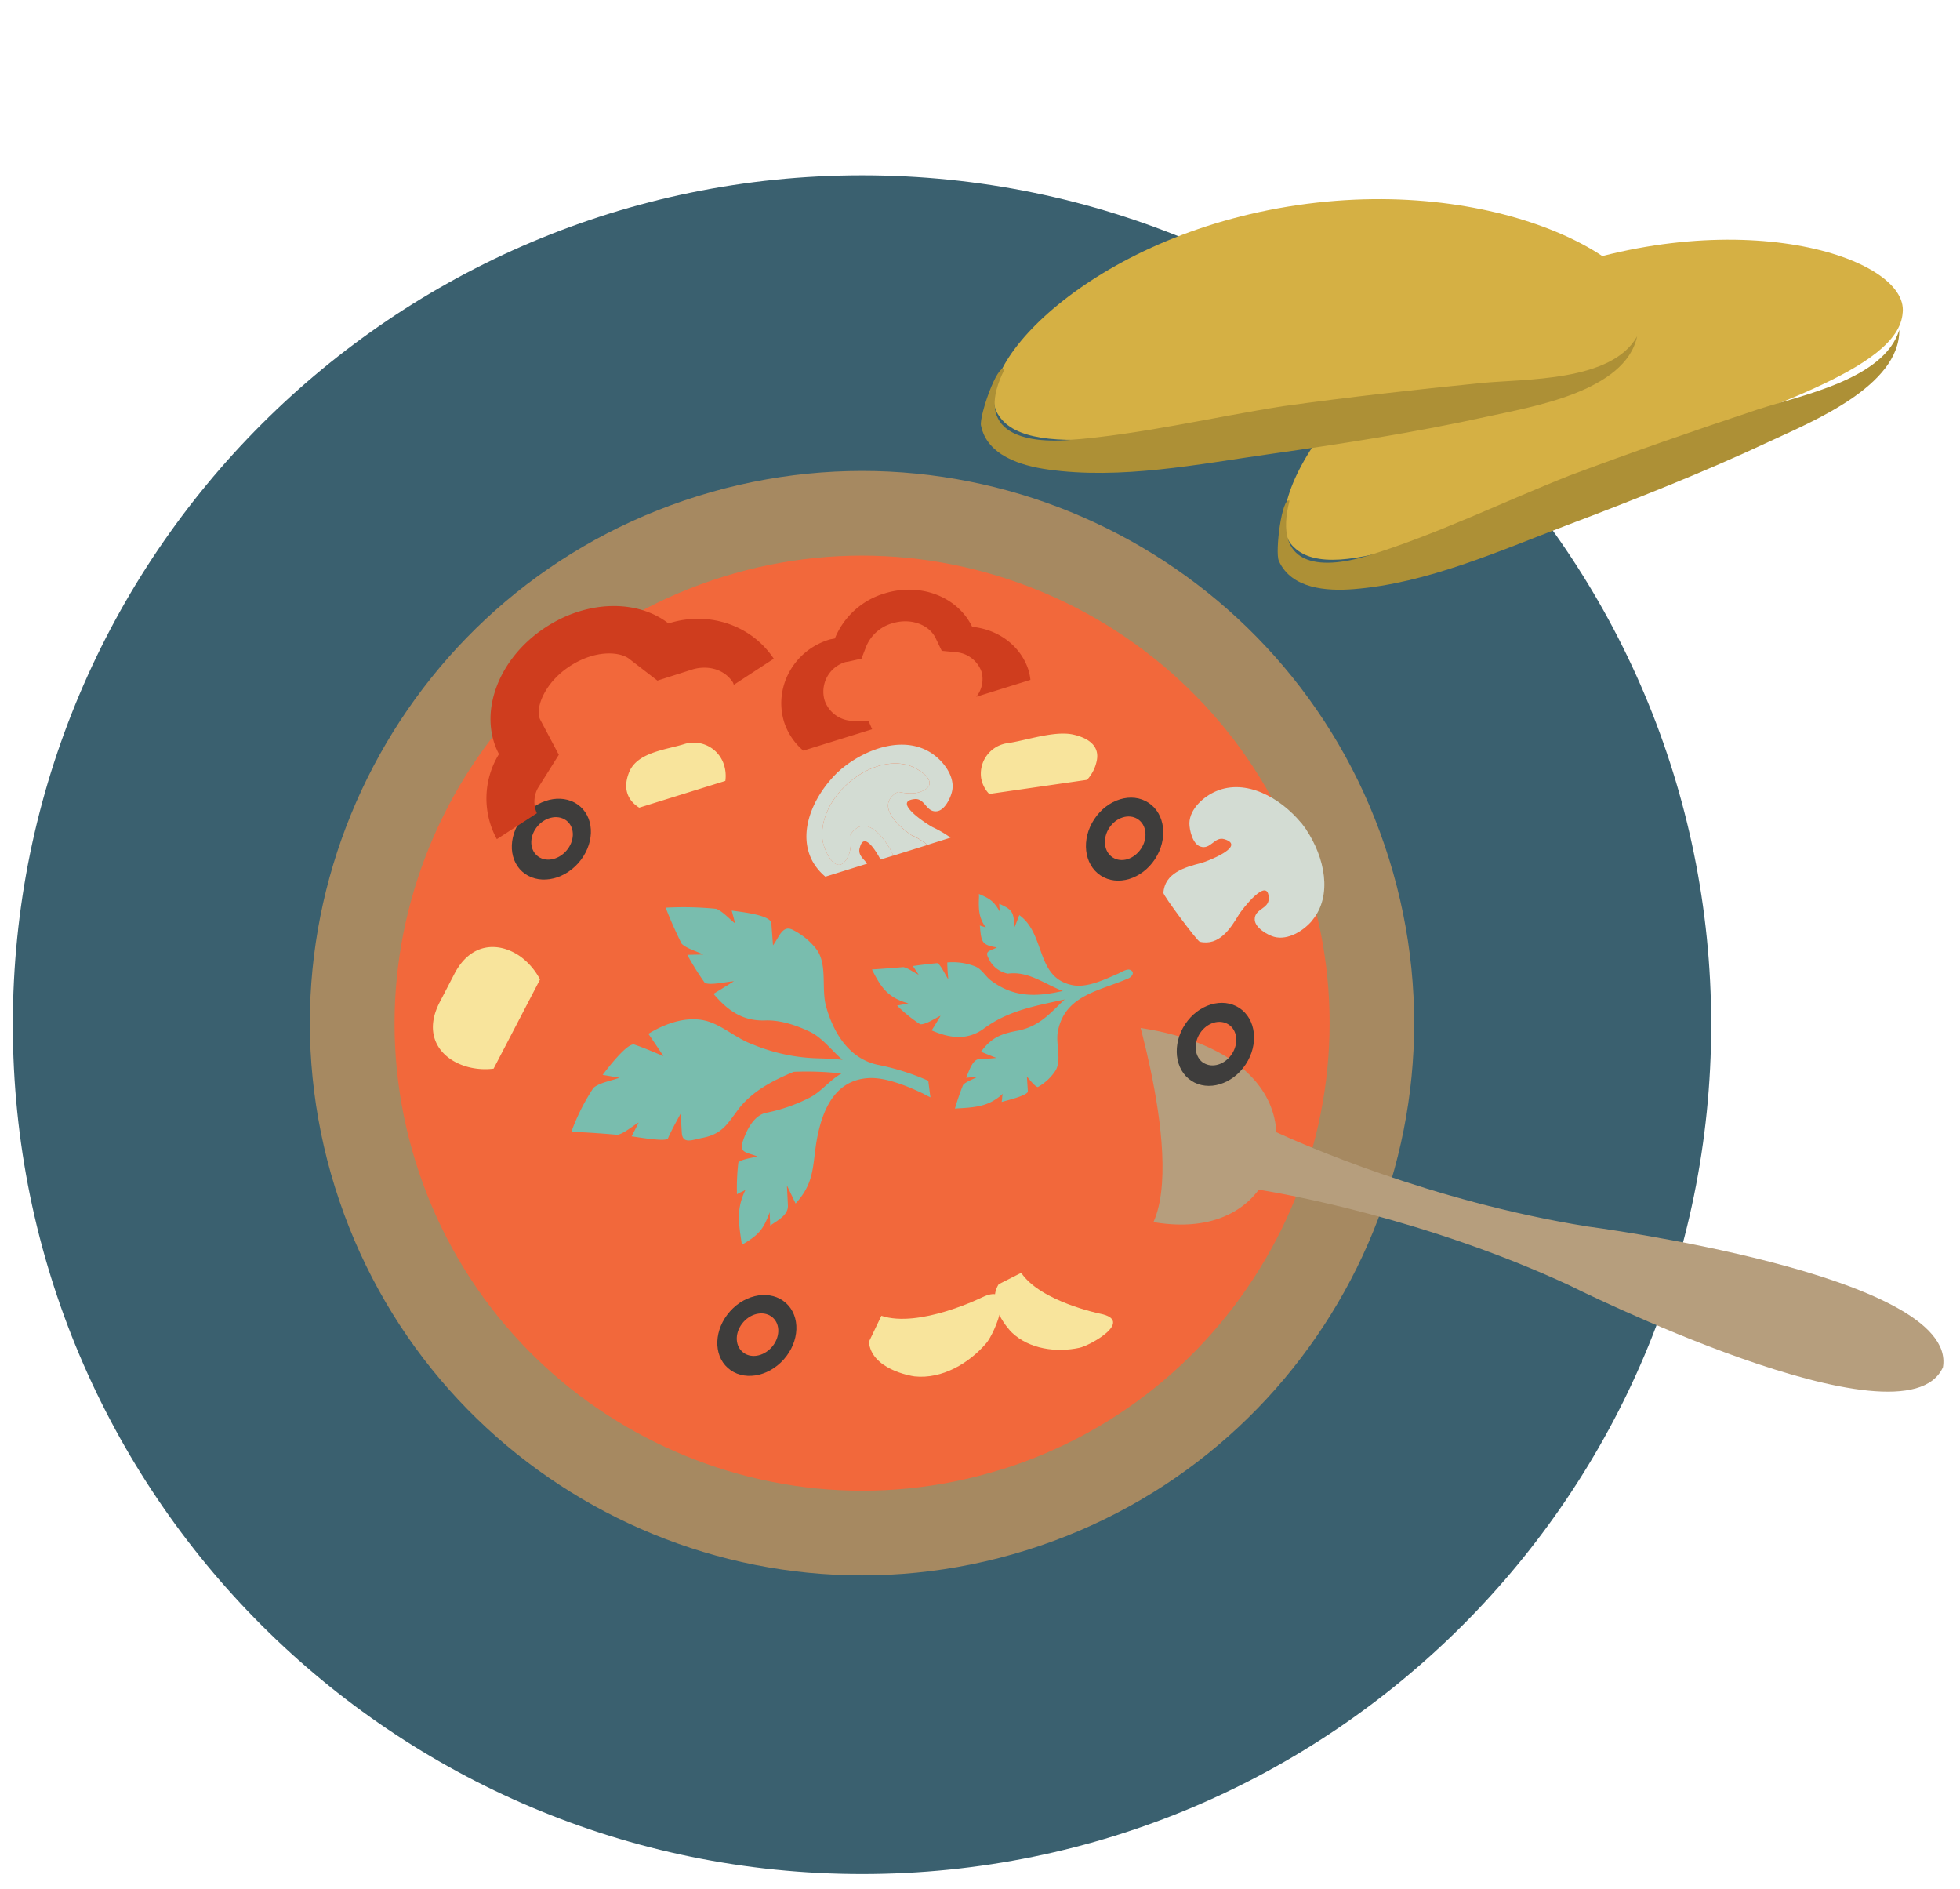<svg id="Layer_1" data-name="Layer 1" xmlns="http://www.w3.org/2000/svg" xmlns:xlink="http://www.w3.org/1999/xlink" viewBox="0 0 679.76 655"><defs><style>.cls-1{fill:none;}.cls-2{clip-path:url(#clip-path);}.cls-3{fill:#3a606f;}.cls-4{fill:#a68961;}.cls-5{fill:#f2683b;}.cls-6{fill:#b69e7d;}.cls-7{fill:#79bdae;}.cls-8{fill:#3e3d3c;}.cls-9{fill:#cf3d1e;}.cls-10{fill:#f8e49c;}.cls-11{fill:#d3dcd3;}.cls-12{fill:#d5b044;}.cls-13{fill:#ad9036;}</style><clipPath id="clip-path"><rect class="cls-1" x="4.45" y="60.8" width="669.55" height="589.01"/></clipPath></defs><title>EEI-POTB-EsauJacob</title><g class="cls-2"><path class="cls-3" d="M593.47,355.31C593.47,192.66,461.61,60.8,299,60.8S4.45,192.66,4.45,355.31,136.31,649.82,299,649.82,593.47,518,593.47,355.31"/><path class="cls-4" d="M481.75,297.86c31.43,100.94-24.93,208.28-125.87,239.71s-208.28-25-239.71-125.89S141.09,203.41,242.06,172,450.32,196.9,481.75,297.86"/><path class="cls-5" d="M347.17,509.57c-85.36,26.58-176.44-21.23-203-106.58s21.26-176.45,106.61-203,176.41,21.23,203,106.62-21.25,176.41-106.6,203"/><path class="cls-6" d="M550.29,425.24C496,416.48,450.9,396.41,442.65,392.6c-.69-13.55-10.91-26.3-33-33-27.79-8.5-63.6-4.26-68.82,12.83s22.11,40.61,49.89,49.1c22.12,6.74,37.72,1.88,45.85-9,9,1.45,57.62,10,107.51,33.07,0,0,116.35,58.26,129.76,28.5,5.49-32.17-123.54-48.85-123.54-48.85"/><path class="cls-7" d="M230.86,314.73q2.47,6.36,5.54,12.51c1.68,1.68,5.35,2.66,7.51,3.76-1.85,0-3.7.05-5.54.1a95.75,95.75,0,0,0,6.06,9.7c1.9,1,7.8-.46,10.11-.54l-7.08,4.36c5,5.9,10.2,9.5,17.94,9.22,5.24-.18,10.74,1.66,15.42,3.89,4.46,2.13,7.62,6.6,11.39,9.76-2.71-.25-5.37-.43-8.1-.5a63.21,63.21,0,0,1-23.18-4.89c-5.72-2.06-10.68-6.86-16.44-8.21-6.69-1.56-14,1.12-19.63,4.59,1.78,2.56,3.51,5.13,5.24,7.73-3.34-1.37-6.66-2.85-10.09-4-2.43-.8-9.62,8.69-11,10.51l5.82,1c-2.67,1-6.79,1.66-9,3.48a72.89,72.89,0,0,0-7.67,15.25c5.38.2,10.72.6,16.08,1.05,2.35-.58,5.14-3.05,7.26-4.25-.81,1.61-1.64,3.2-2.45,4.79,1.63.15,12,2.07,12.61.69,1.33-3,2.93-5.84,4.46-8.7.09,2.28.2,4.55.35,6.84.27,4,3.71,2.36,7,1.72,7-1.32,8.76-4.81,12.52-9.83,4.73-6.32,12.17-10.16,19.29-13.1a106.4,106.4,0,0,1,16.55.59c-4.14,2.33-7,6.35-11.18,8.44a57.91,57.91,0,0,1-14.95,5.18c-4.42.92-6.95,6.38-8.18,10.2s1.95,3.58,5.14,4.93c-1.38.42-5.82,1-6.59,2.13a75.23,75.23,0,0,0-.48,11c.89-.65,2.16-.91,3-1.64-3.35,6.77-2.4,11.72-1.28,19.15,5.72-3.4,7.41-5.14,9.61-11.28l.21,4.61c2.63-1.86,6.3-3.62,6.13-7-.1-2.31-.23-4.6-.34-6.9,1,2.07,2,4.16,3,6.26,7.08-7.7,5.71-13.91,7.59-23.3,2-9.86,6.41-19.64,17.9-20.2,5.79-.28,13.13,2.72,18.46,5.24,1.67.77,4.5,2.89,6.18,1.1,2.78-2.95-2.44-4.6-4.29-5.49a82.16,82.16,0,0,0-17.38-5.46c-10-2.17-15.32-11.19-17.84-20.08-1.79-6.26.52-14.53-3.29-19.86a23.8,23.8,0,0,0-8.16-6.78c-3.68-2-4.82,2.37-7,5.32l-.57-7.66c-.23-3-11.14-4-13.75-4.42.39,1.48.81,3,1.2,4.46-2-1.52-4.27-4.16-6.58-5.06a115.42,115.42,0,0,0-17.54-.39c1.85,4.74,6.63-.24,0,0"/><path class="cls-8" d="M417.33,368.54c-3-2-3.55-6.62-1.14-10.28s6.83-5,9.91-3,3.54,6.59,1.12,10.25-6.81,5-9.89,3m12.49-19c-5.81-3.81-14.24-1.27-18.82,5.69s-3.62,15.75,2.18,19.56,14.25,1.29,18.85-5.68,3.62-15.74-2.21-19.57"/><path class="cls-8" d="M257.44,468.71c-2.7-2.43-2.53-7,.39-10.29s7.48-3.95,10.18-1.54,2.54,7-.39,10.29-7.47,4-10.18,1.54m15.11-16.91c-5.15-4.61-13.85-3.29-19.38,2.93s-5.91,15-.76,19.61,13.85,3.29,19.4-2.94,5.9-15,.74-19.6"/><path class="cls-8" d="M186.17,296.62c-2.7-2.43-2.52-7,.39-10.29s7.48-3.95,10.19-1.54,2.53,7-.4,10.29-7.47,4-10.18,1.54m15.11-16.91c-5.15-4.6-13.85-3.29-19.38,2.94s-5.91,15-.76,19.6,13.85,3.29,19.4-2.94,5.9-15,.74-19.6"/><path class="cls-9" d="M186.2,282a9.75,9.75,0,0,1,.32-8.67l7.29-11.62-6.44-12.14c-1.92-3.56,1.16-12.65,10.27-18.58,8.94-5.82,17.39-5,20.53-2.57L228,236l11.9-3.79c4.69-1.52,10.93-.73,14.29,4.41a7.59,7.59,0,0,1,.3.84l13.87-9.05c-8-12-23-16.58-36.52-12.23-10.64-8.27-27.94-8.23-42.55,1.3-16.77,10.92-23.59,30.13-16.24,44a29.39,29.39,0,0,0-.74,29.5Z"/><path class="cls-9" d="M302.46,252.87l-1.17-2.76-5.44-.15a10.52,10.52,0,0,1-9.88-7.18,10.69,10.69,0,0,1,7.29-13.22l1.05-.17,4.46-1,1.65-4.25a13.9,13.9,0,0,1,9-8c6.27-1.95,12.77.3,15.12,5.22l2.07,4.31,4.74.46a10.28,10.28,0,0,1,9.06,6.8,9.71,9.71,0,0,1-1.82,8.67l18.78-5.85a19.92,19.92,0,0,0-.6-3.17c-2.69-8.66-10.58-14.34-19.61-15.23-4.95-10.32-17.81-15.49-30.37-11.58a26.85,26.85,0,0,0-17.25,15.62c-.69.16-1.43.23-2.09.44-12.26,3.82-19.21,16.64-15.48,28.61a21.87,21.87,0,0,0,6.63,9.84Z"/><path class="cls-10" d="M187.29,339.64a23.08,23.08,0,0,0-6.86-8c-7.31-5.09-17.07-5-22.81,6,0,0-5.1,9.83-5.1,9.83-8,15.33,5.63,24.71,18.67,23.09Z"/><path class="cls-10" d="M377,270.41a13.71,13.71,0,0,0,3.4-6.79c.78-4.05-1.55-7.32-7.93-8.85-6.56-1.58-16.51,2-23.12,2.93a10.69,10.69,0,0,0-9.07,12.12,10.47,10.47,0,0,0,2.79,5.49Z"/><path class="cls-10" d="M251.56,270.78a12.72,12.72,0,0,0-.45-5.51A11,11,0,0,0,237.32,258c-6.35,2-16.35,2.81-19.15,9.81-2.31,5.8-.35,9.83,3.52,12.25Z"/><path class="cls-8" d="M385.86,297.3c-3.05-2-3.55-6.6-1.14-10.26s6.83-5,9.89-3,3.56,6.6,1.12,10.26-6.8,5-9.87,3m12.47-18.93c-5.79-3.83-14.22-1.3-18.82,5.68s-3.6,15.72,2.21,19.54,14.25,1.29,18.83-5.66,3.61-15.74-2.22-19.56"/><path class="cls-11" d="M455.12,319.12c7.14-8.61,4.29-21.84-2.06-31.37l.05,0c-.28-.39-1.51-2-1.79-2.41l-.05,0c-7.3-8.81-19.16-15.37-29.47-11-4.32,1.83-9.18,6.09-9.3,11.1,0,2.38,1.1,7.18,3.75,8.09,3.65,1.29,4.92-3.61,8.41-2.53,7.89,2.44-6.36,7.83-8.17,8.28-5.58,1.43-12.58,3.44-13,10.34-.05.91,11.71,16.72,12.62,16.93,6.73,1.55,10.66-4.57,13.62-9.52,1-1.6,10.23-13.68,10.29-5.43,0,3.66-5,3.47-4.86,7.33.14,2.8,4.39,5.25,6.69,5.91,4.84,1.33,10.31-2.11,13.31-5.72"/><path class="cls-11" d="M452.11,310c4.67-13.46-9.16-32.13-23.45-31.51-3.75.16-13.55,3.77-6.42,8.25,2.08,1.29,5.21,1.58,7.59,1.57,8.63,7.39-7.5,13.74-7.5,13.74-12.52,2.86-10.07,8.35-7.64,11.31,2.14,3.19,6.71,7.12,13-4,0,0,10.75-13.61,15.33-3.26-.69,2.3-1.31,5.39-.66,7.75,2.21,8.11,8.5-.24,9.73-3.8"/><path class="cls-11" d="M298.13,294.24c1.23-5.79,5-.38,7.26,3.81l4.39-1.36c-.15-.39-.3-.67-.43-1.11,0,0-7.8-15.49-14.38-6.24.21,2.38.23,5.53-.89,7.72-3.81,7.5-8.29-2-8.79-5.66-1.88-14.2,15.46-29.65,29.28-26.19,3.65.89,12.54,6.4,4.66,9.35-2.3.86-5.43.51-7.77,0-9.92,5.5,4.62,15,4.62,15a22.59,22.59,0,0,1,5.59,3.4l8-2.5a37.4,37.4,0,0,0-6.1-3.58c-1.69-.83-14.53-9-6.34-9.79,3.64-.34,3.93,4.71,7.75,4.2,2.77-.38,4.83-4.83,5.27-7.2.91-4.93-3-10.06-6.89-12.73-9.2-6.34-22.14-2.29-31.06,4.88l0-.05c-.35.31-1.89,1.69-2.24,2l0,.05c-8.11,8.09-13.57,20.48-8.3,30.34a19.12,19.12,0,0,0,4.49,5.41l14.49-4.51c-1.14-1.64-3.14-2.85-2.64-5.25"/><path class="cls-11" d="M316.08,289.58s-14.54-9.48-4.62-15c2.34.48,5.47.83,7.77,0,7.88-2.95-1-8.46-4.66-9.35-13.82-3.46-31.17,12-29.28,26.19.5,3.69,5,13.16,8.79,5.66,1.12-2.19,1.11-5.34.89-7.72,6.58-9.25,14.38,6.24,14.38,6.24.13.44.28.72.42,1.11l11.9-3.71a22.48,22.48,0,0,0-5.59-3.4"/><path class="cls-10" d="M354.17,441.36s-7.78,3.92-7.81,3.95c-4.48,7,3.58,15.81,4.56,16.74,6.07,5.81,15.52,7,23.41,5.31,3.83-.81,19.18-9.4,7.24-11.82,0,0-20.68-4.19-27.4-14.18"/><path class="cls-10" d="M305.67,456.27s-4.31,9-4.32,9c.83,9.44,14.29,11.81,15.84,12,9.54,1,18.91-4.54,24.89-11.55,2.9-3.39,10.82-21.9-1.71-15.75,0,0-21.63,10.65-34.7,6.29"/><path class="cls-5" d="M392.94,347.11s23.05,73.23,0,84.54-68.65-42.27-68.65-42.27-9.5-42.87,4.58-49.87S380.56,332,380.56,332Z"/><path class="cls-7" d="M339.57,309.91c-.18,4.81-.43,7.9,2.37,11.79-.61-.4-1.44-.46-2.11-.81.5,5.66.52,6.8,5.91,7.63-2.45,1.33-4.42,1.07-2.79,4a9.24,9.24,0,0,0,6.61,5.1c7.16-1,12.81,3.71,19.06,6-9.14,2.05-16.93,2.35-24.86-3.57-2.09-1.54-3.05-3.83-5.5-4.92a21.46,21.46,0,0,0-9.72-1.39c0,1.92.17,3.87.33,5.8-.87-1.14-2.62-5.12-3.81-5.56-2.83.26-5.65.6-8.46,1l2,3c-1.61-.72-3.61-2.31-5.3-2.63-3.62.29-7.25.6-10.89.81,3.26,6.53,5.61,9.78,12.66,11.78-1.32.24-2.63.49-3.94.75a48.84,48.84,0,0,0,8,6.48c2,.15,5.25-2.13,7.07-2.95-1,1.71-2,3.41-3.1,5.07,6.4,2.79,12.46,3.55,18.19-.67,8.57-6.31,17.95-7.83,27.95-10.06-5.07,4.81-8.42,9-15.65,10.72-5.91,1.06-9.48,2.15-13.36,7.41,1.78.75,3.58,1.47,5.37,2.16-2,.16-4,.38-6,.41-2.39.06-3.64,4.5-4.53,6.47,1.31-.12,2.63-.22,3.94-.35-1.38.83-4,1.64-5,2.85-1.1,2.67-2,5.41-2.83,8.17,6.82-.41,11.57-.51,16.63-5.15-.34.86-.16,1.95-.44,2.85,1.27-.37,9.2-2.22,9.11-3.68l-.33-5.09c.72.74,2.8,3.53,3.79,3.61a17.45,17.45,0,0,0,6.14-5.72c2.19-3.66,0-9.27.8-13.52,2.37-12.62,14.27-14,24.48-18.44,1.15-.51,2.45-2.17.59-2.95-1.15-.49-3.19.88-4.15,1.3-4.66,2-10.69,5-15.82,4-12.91-2.52-9.21-17.67-18.48-24.3-.52,1.39-1.06,2.78-1.62,4.14-.45-5-.41-5.87-5.33-8.06a20.83,20.83,0,0,0,.27,2.86c-2.08-3.64-3.29-4.56-7.31-6.26-.11,3.16,1.89.8,0,0"/><path class="cls-12" d="M659.88,108.38c-1.28,19.84-49.13,33.22-100.52,53.73-51.85,19.31-96.3,41.5-110.55,27.68-14.41-13,17-67.84,85-94s128.05-6.71,126.08,12.58"/><path class="cls-13" d="M658.71,114.35c.23,19.56-30.63,32-44.83,38.65-22.9,10.73-46.61,20.09-70.26,29.05S495,202.29,469.37,204.29c-9.14.72-21.49-.06-25.85-9.81-1.37-3.06,1.05-22.35,3.7-20.88-5.69,22.34,9.83,24.45,27.44,19,23.83-7.36,46.58-18.56,69.74-27.73,21.57-8.06,43.24-15.6,65.09-22.85,14.61-4.83,44-10.34,49.22-27.67"/><path class="cls-12" d="M570.21,111.1c-5.6,19.07-55.21,21.61-109.86,30.29-54.84,7.46-103.07,19.35-113.93,2.74-11.21-15.83,31.46-62.45,103.55-73s126.41,21.62,120.24,40"/><path class="cls-13" d="M567.77,116.67c-4.14,19.2-36.67,24.41-52.24,27.84-24.71,5.43-49.89,9.36-74.91,12.9s-51.93,9-77.32,5.37c-9.1-1.3-21-4.78-23.08-15.26-.64-3.2,5.65-21.61,8.21-19.54C338,148.51,352.64,154,371,152.56c24.87-1.95,49.53-7.88,74.14-11.74,22.82-3.16,45.61-5.72,68.52-8,15.3-1.5,45.26-.39,54.1-16.17"/></g></svg>
